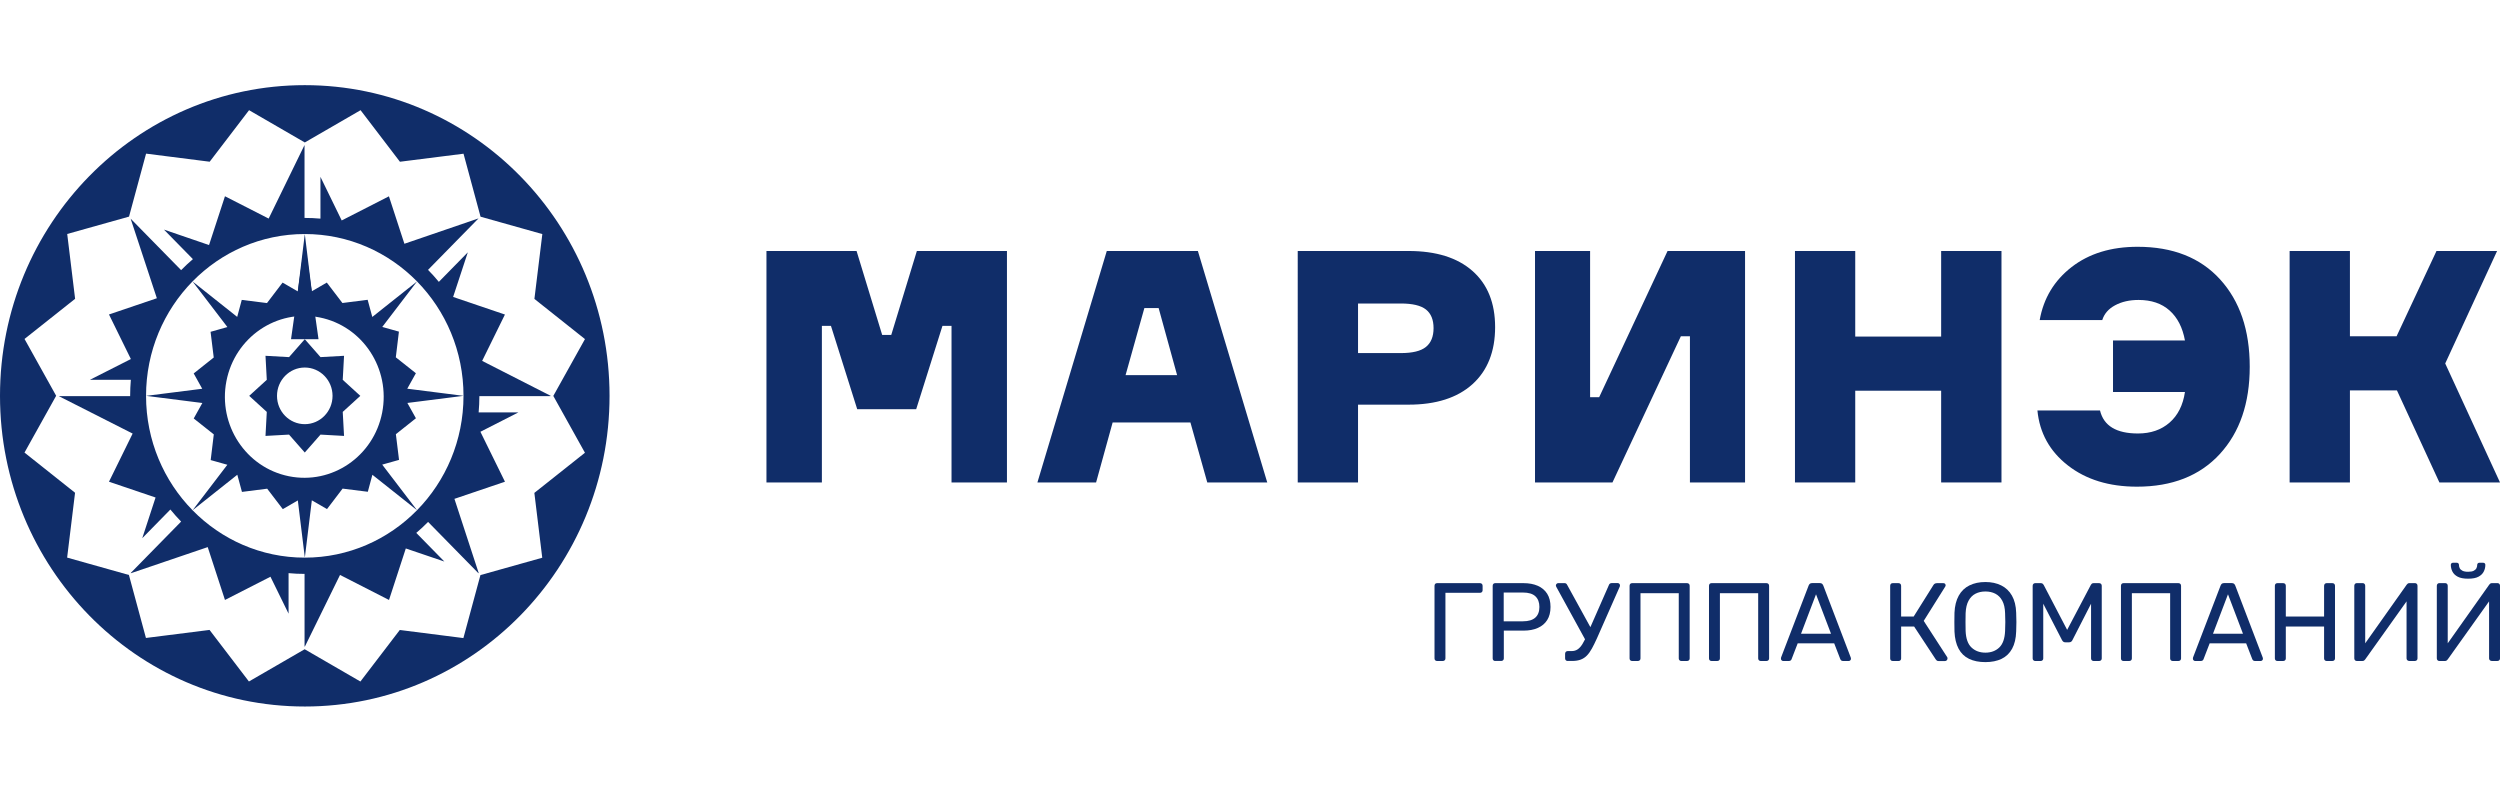 
<svg id="_Слой_2" data-name="Слой 2" xmlns="http://www.w3.org/2000/svg" viewBox="0 0 893.04 221.96" width="300" height="95">
  <defs>
    <style>
      .cls-1, .cls-2 {
        fill: #102d69;
      }

      .cls-2 {
        fill-rule: evenodd;
      }
    </style>
  </defs>
  <g id="_Слой_1-2" data-name="Слой 1">
    <g>
      <g>
        <path class="cls-2" d="M108.78,47.4V21.39l-12.81,26.27-15.61-7.97-5.69,17.43-16.11-5.52,10.35,10.55c-1.46,1.24-2.87,2.56-4.21,3.93l-18.04-18.39,9.37,28.43-17.1,5.8,7.82,15.92-14.64,7.42h14.63c-.16,1.89-.25,3.8-.25,5.73v.09H20.98l26.4,13.38-8.45,17.2,16.64,5.64-4.75,14.53,10.04-10.24c1.22,1.49,2.5,2.93,3.84,4.31l-17.92,18.27-.06,.19,27.48-9.34,6.16,18.88,16.25-8.3,6.47,13.19v-14.47c1.88,.18,3.78,.27,5.71,.27v25.83l.09,.18,12.58-25.64,17.5,8.94,6-18.4,13.78,4.68-10.04-10.24c1.47-1.24,2.88-2.55,4.22-3.92l17.92,18.27,.18,.06-8.69-26.57,18.05-6.12-8.77-17.84,13.57-6.92h-14.2c.17-1.92,.26-3.85,.26-5.81h25.34l.17-.09-24.52-12.5,8.14-16.56-18.51-6.28,5.25-15.94-10.35,10.55c-1.22-1.49-2.51-2.92-3.86-4.29l18.04-18.39-26.48,9.07-5.53-16.95-16.87,8.62-7.59-15.57v14.92c-1.85-.17-3.72-.25-5.62-.25h-.09Zm56.79,63.58c0,31.92-25.39,57.8-56.7,57.8s-56.7-25.88-56.7-57.8,25.39-57.8,56.7-57.8,56.7,25.88,56.7,57.8Z"/>
        <path class="cls-2" d="M108.87,221.96c60.13,0,108.87-49.69,108.87-110.98S169,0,108.87,0,0,49.69,0,110.98s48.74,110.98,108.87,110.98ZM128.8,8.94l14.06,18.42,22.72-2.87,6.08,22.5,22.07,6.21-2.83,23.16,18.06,14.35-11.31,20.3,11.3,20.3-18.07,14.34,2.82,23.16-22.08,6.2-6.09,22.5-22.72-2.89-14.07,18.41-19.91-11.53-19.91,11.52-14.07-18.42-22.72,2.87-6.08-22.5-22.07-6.21,2.83-23.16-18.06-14.35,11.31-20.29-11.3-20.3,18.07-14.34-2.82-23.16,22.08-6.2,6.09-22.5,22.72,2.89,14.07-18.41,19.91,11.53,19.91-11.52h0Z"/>
        <path class="cls-2" d="M114.49,97.15l-5.62-6.4-5.62,6.4-8.41-.47,.46,8.58-6.28,5.73,6.28,5.73-.46,8.58,8.41-.47,5.62,6.4,5.62-6.4,8.41,.47-.47-8.58,6.28-5.73-6.28-5.73,.47-8.58-8.41,.47Zm-5.62,23.95c5.48,0,9.92-4.53,9.92-10.11s-4.44-10.12-9.92-10.12-9.92,4.53-9.92,10.12,4.44,10.11,9.92,10.11Z"/>
        <path class="cls-2" d="M106.37,73.67l-5.43-3.14-5.57,7.31-9.01-1.13-1.63,6.07-15.95-12.66,12.45,16.29-6.01,1.7,1.13,9.18-7.16,5.69,3.05,5.47-20.06,2.54,20.1,2.55-3.08,5.53,7.17,5.68-1.11,9.18,5.95,1.67-12.42,16.26,15.98-12.69,1.66,6.13,9.01-1.15,5.58,7.3,5.37-3.11,2.5,20.45,2.5-20.49,5.42,3.13,5.57-7.31,9.01,1.13,1.63-6.07,15.95,12.66-12.44-16.29,6.01-1.69-1.13-9.18,7.16-5.69-3.05-5.47,20.06-2.54-20.1-2.55,3.08-5.53-7.17-5.68,1.11-9.18-5.95-1.67,12.42-16.26-15.98,12.69-1.66-6.13-9.01,1.15-5.58-7.3-5.36,3.11-2.5-20.45-2.5,20.49h0Zm30.15,43.29c-3.04,15.66-17.97,25.85-33.33,22.74-15.36-3.1-25.35-18.31-22.31-33.98,3.04-15.66,17.97-25.85,33.33-22.74,15.37,3.1,25.35,18.31,22.31,33.98Z"/>
        <polygon class="cls-1" points="108.87 56.07 113.78 90.75 103.96 90.75 108.87 56.07"/>
      </g>
      <g>
        <path class="cls-1" d="M513.35,205.7c-.29,0-.52-.09-.68-.26-.16-.17-.24-.39-.24-.65v-25.94c0-.29,.08-.52,.24-.7,.16-.17,.38-.26,.68-.26h15.3c.29,0,.52,.08,.7,.26,.17,.17,.26,.4,.26,.7v1.59c0,.26-.09,.48-.26,.65-.17,.17-.4,.26-.7,.26h-12.32v23.44c0,.26-.08,.48-.26,.65-.17,.17-.4,.26-.7,.26h-2.03Z"/>
        <path id="_1" data-name="1" class="cls-1" d="M534.13,205.7c-.29,0-.52-.09-.68-.26-.16-.17-.24-.39-.24-.65v-25.94c0-.29,.08-.52,.24-.7,.16-.17,.38-.26,.68-.26h10.09c1.96,0,3.66,.32,5.1,.95,1.44,.64,2.56,1.58,3.36,2.84,.79,1.26,1.19,2.83,1.19,4.71s-.4,3.44-1.19,4.69c-.79,1.25-1.91,2.18-3.36,2.82-1.44,.64-3.15,.95-5.1,.95h-7.03v9.93c0,.26-.08,.48-.26,.65-.17,.17-.4,.26-.7,.26h-2.11Zm3.02-14.18h6.87c1.96,0,3.43-.44,4.41-1.31,.98-.87,1.47-2.15,1.47-3.81s-.48-2.91-1.43-3.81c-.95-.9-2.44-1.35-4.45-1.35h-6.87v10.29h0Z"/>
        <path id="_2" data-name="2" class="cls-1" d="M559.99,205.7c-.26,0-.48-.09-.65-.26-.17-.17-.26-.39-.26-.65v-1.67c0-.29,.09-.52,.26-.7,.17-.17,.39-.26,.65-.26h1.39c.85,0,1.58-.21,2.18-.62,.61-.41,1.19-1.05,1.73-1.93,.54-.87,1.11-2.01,1.69-3.42l7.75-17.64c.08-.24,.21-.41,.4-.52,.18-.11,.38-.16,.6-.16h2.15c.21,0,.4,.08,.56,.24,.16,.16,.24,.34,.24,.56,0,.11,0,.2-.02,.3-.01,.09-.05,.18-.1,.26l-8.1,18.36c-.64,1.4-1.23,2.61-1.79,3.63-.56,1.02-1.15,1.86-1.79,2.52-.64,.66-1.38,1.15-2.23,1.47-.85,.32-1.87,.48-3.06,.48h-1.59Zm6.76-6.75l-10.85-19.79c-.08-.16-.12-.31-.12-.44,0-.21,.09-.4,.26-.58,.17-.17,.36-.26,.58-.26h2.26c.21,0,.4,.05,.56,.16,.16,.11,.29,.28,.4,.52l9.02,16.41-2.11,3.97h0Z"/>
        <path id="_3" data-name="3" class="cls-1" d="M583.03,205.7c-.29,0-.52-.09-.68-.26-.16-.17-.24-.39-.24-.65v-25.94c0-.29,.08-.52,.24-.7,.16-.17,.38-.26,.68-.26h19.59c.29,0,.52,.08,.7,.26,.17,.17,.26,.4,.26,.7v25.94c0,.26-.09,.48-.26,.65-.17,.17-.4,.26-.7,.26h-2.03c-.26,0-.48-.09-.65-.26-.17-.17-.26-.39-.26-.65v-23.32h-13.67v23.32c0,.26-.08,.48-.26,.65-.17,.17-.4,.26-.7,.26h-2.03Z"/>
        <path id="_4" data-name="4" class="cls-1" d="M611.4,205.7c-.29,0-.52-.09-.68-.26-.16-.17-.24-.39-.24-.65v-25.94c0-.29,.08-.52,.24-.7,.16-.17,.38-.26,.68-.26h19.59c.29,0,.52,.08,.7,.26,.17,.17,.26,.4,.26,.7v25.94c0,.26-.09,.48-.26,.65-.17,.17-.4,.26-.7,.26h-2.03c-.26,0-.48-.09-.65-.26-.17-.17-.26-.39-.26-.65v-23.32h-13.67v23.32c0,.26-.08,.48-.26,.65-.17,.17-.4,.26-.7,.26h-2.03Z"/>
        <path id="_5" data-name="5" class="cls-1" d="M636.98,205.7c-.21,0-.4-.08-.56-.24-.16-.16-.24-.34-.24-.56,0-.13,.01-.28,.04-.44l9.85-25.71c.11-.27,.25-.48,.44-.64,.18-.16,.46-.24,.83-.24h2.7c.37,0,.65,.08,.83,.24,.18,.16,.33,.37,.44,.64l9.81,25.71c.05,.16,.08,.3,.08,.44,0,.21-.08,.4-.24,.56-.16,.16-.34,.24-.56,.24h-2.03c-.32,0-.55-.08-.69-.24-.15-.16-.25-.3-.3-.44l-2.18-5.64h-13.03l-2.18,5.64c-.03,.13-.12,.28-.28,.44-.16,.16-.4,.24-.72,.24h-2.03Zm6.36-9.73h10.73l-5.36-14.1-5.36,14.1Z"/>
        <path id="_6" data-name="6" class="cls-1" d="M676.12,205.7c-.29,0-.52-.09-.68-.26-.16-.17-.24-.39-.24-.65v-25.94c0-.29,.08-.52,.24-.7,.16-.17,.38-.26,.68-.26h2.03c.29,0,.52,.08,.7,.26,.17,.17,.26,.4,.26,.7v10.96h4.49l7.07-11.28c.13-.21,.3-.37,.52-.48,.21-.11,.49-.16,.83-.16h2.15c.29,0,.5,.08,.64,.24,.13,.16,.2,.34,.2,.56,0,.16-.07,.33-.2,.52l-7.63,12.16,8.38,12.95c.08,.11,.12,.25,.12,.44,0,.26-.09,.49-.26,.68-.17,.18-.39,.28-.66,.28h-2.26c-.29,0-.51-.06-.65-.18-.15-.12-.27-.26-.38-.42l-7.71-11.72h-4.65v11.4c0,.26-.08,.48-.26,.65-.17,.17-.4,.26-.7,.26h-2.03Z"/>
        <path id="_7" data-name="7" class="cls-1" d="M709.21,206.1c-2.28,0-4.23-.39-5.84-1.17-1.62-.78-2.86-1.99-3.73-3.62-.87-1.63-1.36-3.67-1.47-6.14-.03-1.16-.04-2.28-.04-3.36s.01-2.19,.04-3.36c.11-2.44,.62-4.47,1.53-6.1,.91-1.63,2.18-2.85,3.81-3.65,1.63-.81,3.53-1.21,5.7-1.21s4.03,.4,5.66,1.21c1.63,.81,2.91,2.03,3.83,3.65,.93,1.63,1.43,3.66,1.51,6.1,.05,1.17,.08,2.28,.08,3.36s-.03,2.19-.08,3.36c-.08,2.46-.56,4.51-1.45,6.14-.89,1.63-2.14,2.83-3.76,3.62-1.62,.78-3.55,1.17-5.8,1.17h0Zm0-3.38c2.01,0,3.66-.61,4.95-1.83,1.28-1.22,1.98-3.19,2.09-5.92,.05-1.19,.08-2.26,.08-3.2s-.03-1.99-.08-3.16c-.05-1.83-.39-3.31-1.01-4.45-.62-1.14-1.45-1.97-2.48-2.5-1.03-.53-2.21-.79-3.54-.79s-2.5,.26-3.54,.79c-1.03,.53-1.86,1.36-2.48,2.5-.62,1.14-.97,2.62-1.05,4.45-.03,1.17-.04,2.22-.04,3.16s.01,2.01,.04,3.2c.11,2.73,.81,4.7,2.11,5.92,1.3,1.22,2.95,1.83,4.97,1.83h0Z"/>
        <path id="_8" data-name="8" class="cls-1" d="M727.01,205.7c-.26,0-.48-.09-.65-.26-.17-.17-.26-.39-.26-.65v-25.94c0-.29,.09-.52,.26-.7,.17-.17,.39-.26,.65-.26h1.99c.32,0,.56,.08,.72,.24,.16,.16,.27,.29,.32,.4l8.38,16.05,8.46-16.05c.05-.11,.15-.24,.3-.4,.15-.16,.38-.24,.69-.24h1.95c.29,0,.52,.08,.7,.26,.17,.17,.26,.4,.26,.7v25.94c0,.26-.08,.48-.26,.65-.17,.17-.4,.26-.7,.26h-1.95c-.26,0-.48-.09-.65-.26-.17-.17-.26-.39-.26-.65v-19.55l-6.63,12.95c-.11,.26-.26,.47-.48,.62-.21,.15-.48,.22-.79,.22h-1.23c-.35,0-.61-.07-.79-.22-.19-.15-.35-.35-.48-.62l-6.68-12.95v19.55c0,.26-.08,.48-.26,.65-.17,.17-.39,.26-.66,.26h-1.95Z"/>
        <path id="_9" data-name="9" class="cls-1" d="M758.56,205.7c-.29,0-.52-.09-.68-.26-.16-.17-.24-.39-.24-.65v-25.94c0-.29,.08-.52,.24-.7,.16-.17,.38-.26,.68-.26h19.59c.29,0,.52,.08,.7,.26,.17,.17,.26,.4,.26,.7v25.94c0,.26-.09,.48-.26,.65-.17,.17-.4,.26-.7,.26h-2.03c-.26,0-.48-.09-.65-.26-.17-.17-.26-.39-.26-.65v-23.32h-13.67v23.32c0,.26-.08,.48-.26,.65-.17,.17-.4,.26-.7,.26h-2.03Z"/>
        <path id="_10" data-name="10" class="cls-1" d="M784.14,205.7c-.21,0-.4-.08-.56-.24-.16-.16-.24-.34-.24-.56,0-.13,.01-.28,.04-.44l9.85-25.71c.11-.27,.25-.48,.44-.64,.18-.16,.46-.24,.83-.24h2.7c.37,0,.65,.08,.83,.24,.18,.16,.33,.37,.44,.64l9.81,25.71c.05,.16,.08,.3,.08,.44,0,.21-.08,.4-.24,.56-.16,.16-.34,.24-.56,.24h-2.03c-.32,0-.55-.08-.69-.24-.15-.16-.25-.3-.3-.44l-2.18-5.64h-13.03l-2.18,5.64c-.03,.13-.12,.28-.28,.44-.16,.16-.4,.24-.72,.24h-2.03Zm6.36-9.73h10.73l-5.36-14.1-5.36,14.1Z"/>
        <path id="_11" data-name="11" class="cls-1" d="M813.54,205.7c-.29,0-.52-.09-.68-.26-.16-.17-.24-.39-.24-.65v-25.94c0-.29,.08-.52,.24-.7,.16-.17,.38-.26,.68-.26h2.03c.29,0,.52,.08,.7,.26,.17,.17,.26,.4,.26,.7v10.96h13.67v-10.96c0-.29,.09-.52,.26-.7,.17-.17,.39-.26,.65-.26h2.03c.29,0,.52,.08,.7,.26,.17,.17,.26,.4,.26,.7v25.94c0,.26-.09,.48-.26,.65-.17,.17-.4,.26-.7,.26h-2.03c-.26,0-.48-.09-.65-.26-.17-.17-.26-.39-.26-.65v-11.4h-13.67v11.4c0,.26-.08,.48-.26,.65-.17,.17-.4,.26-.7,.26h-2.03Z"/>
        <path id="_12" data-name="12" class="cls-1" d="M841.91,205.7c-.29,0-.52-.09-.68-.28-.16-.18-.24-.41-.24-.68v-25.9c0-.29,.09-.52,.26-.7,.17-.17,.39-.26,.65-.26h2.07c.27,0,.48,.08,.66,.26,.17,.17,.26,.4,.26,.7v20.54l14.82-20.94c.08-.11,.19-.23,.34-.36,.15-.13,.36-.2,.65-.2h1.95c.27,0,.48,.08,.66,.26,.17,.17,.26,.4,.26,.7v25.94c0,.26-.09,.48-.26,.65-.17,.17-.39,.26-.66,.26h-2.03c-.26,0-.49-.09-.68-.26-.18-.17-.28-.39-.28-.65v-20.38l-14.78,20.74c-.05,.08-.16,.19-.32,.34-.16,.15-.38,.22-.68,.22h-1.99Z"/>
        <path id="_13" data-name="13" class="cls-1" d="M871.39,205.7c-.29,0-.52-.09-.68-.28-.16-.18-.24-.41-.24-.68v-25.9c0-.29,.09-.52,.26-.7,.17-.17,.39-.26,.65-.26h2.07c.27,0,.48,.08,.66,.26,.17,.17,.26,.4,.26,.7v20.54l14.82-20.94c.08-.11,.19-.23,.34-.36,.15-.13,.36-.2,.65-.2h1.95c.27,0,.48,.08,.66,.26,.17,.17,.26,.4,.26,.7v25.94c0,.26-.09,.48-.26,.65-.17,.17-.39,.26-.66,.26h-2.03c-.26,0-.49-.09-.68-.26-.18-.17-.28-.39-.28-.65v-20.38l-14.78,20.74c-.05,.08-.16,.19-.32,.34-.16,.15-.38,.22-.68,.22h-1.99Zm10.25-29.4c-1.59,0-2.83-.24-3.72-.72-.89-.48-1.52-1.09-1.89-1.85-.37-.76-.56-1.54-.56-2.36,0-.21,.07-.39,.2-.54,.13-.15,.32-.22,.56-.22h1.39c.24,0,.42,.07,.56,.22,.13,.15,.2,.32,.2,.54,0,.4,.08,.78,.26,1.15,.17,.37,.5,.68,.97,.93,.48,.25,1.15,.38,2.03,.38s1.58-.12,2.05-.38c.46-.25,.78-.56,.95-.93,.17-.37,.26-.76,.26-1.15,0-.21,.07-.39,.2-.54,.13-.15,.32-.22,.56-.22h1.39c.24,0,.42,.07,.56,.22,.13,.15,.2,.32,.2,.54,0,.82-.18,1.61-.56,2.36-.37,.76-.99,1.37-1.87,1.85-.87,.48-2.12,.72-3.73,.72h0Z"/>
      </g>
      <g>
        <path class="cls-1" d="M327.51,59.24h32.19v82.68h-19.8v-55.93h-3.24l-9.38,29.76h-21.07l-9.38-29.76h-3.24v55.93h-19.8V59.24h32.19l9.15,29.99h3.24l9.15-29.99Z"/>
        <path class="cls-1" d="M427.9,59.24l24.78,82.68h-21.42l-6.02-21.42h-27.79l-5.91,21.42h-20.96l24.78-82.68h32.54Zm-19.11,20.38l-6.72,23.97h18.41l-6.6-23.97h-5.1Z"/>
        <path class="cls-1" d="M463.57,59.24h39.6c9.8,0,17.41,2.37,22.81,7.12,5.4,4.75,8.1,11.45,8.1,20.09s-2.7,15.52-8.1,20.38c-5.4,4.86-13.01,7.3-22.81,7.3h-18.06v27.79h-21.54V59.24Zm21.54,36.47h15.29c4.17,0,7.16-.73,8.97-2.2,1.81-1.46,2.72-3.7,2.72-6.71s-.91-5.23-2.72-6.66c-1.81-1.43-4.81-2.14-8.97-2.14h-15.29v17.71Z"/>
        <path class="cls-1" d="M548.33,59.24h19.68v52.22h3.24l24.43-52.22h27.68v82.68h-19.69v-52.22h-3.24l-24.43,52.22h-27.67V59.24Z"/>
        <path class="cls-1" d="M693.41,59.24h21.55v82.68h-21.55v-32.77h-30.69v32.77h-21.53V59.24h21.53v30.57h30.69v-30.57Z"/>
        <path class="cls-1" d="M727.81,116.21h22.35c1.31,5.48,5.83,8.22,13.55,8.22,4.56,0,8.32-1.29,11.29-3.88,2.97-2.59,4.8-6.23,5.5-10.94h-25.7v-18.41h25.7c-.85-4.63-2.68-8.2-5.5-10.71-2.82-2.51-6.51-3.76-11.06-3.76-3.25,0-6.04,.64-8.4,1.91-2.36,1.27-3.88,3.03-4.58,5.27h-22.35c1.39-7.8,5.19-14.11,11.4-18.93,6.22-4.82,14.07-7.24,23.57-7.24,12.58,0,22.4,3.88,29.47,11.64,7.06,7.76,10.59,18.16,10.59,31.2s-3.57,23.45-10.71,31.21c-7.14,7.76-17.01,11.64-29.58,11.64-9.96,0-18.18-2.53-24.67-7.59-6.48-5.05-10.11-11.6-10.88-19.63Z"/>
        <path class="cls-1" d="M817.89,141.91V59.24h21.54v30.45h16.67l14.25-30.45h21.65l-18.53,40.18,19.57,42.5h-21.65l-15.17-32.89h-16.79v32.89h-21.54Z"/>
      </g>
    </g>
  </g>
</svg>